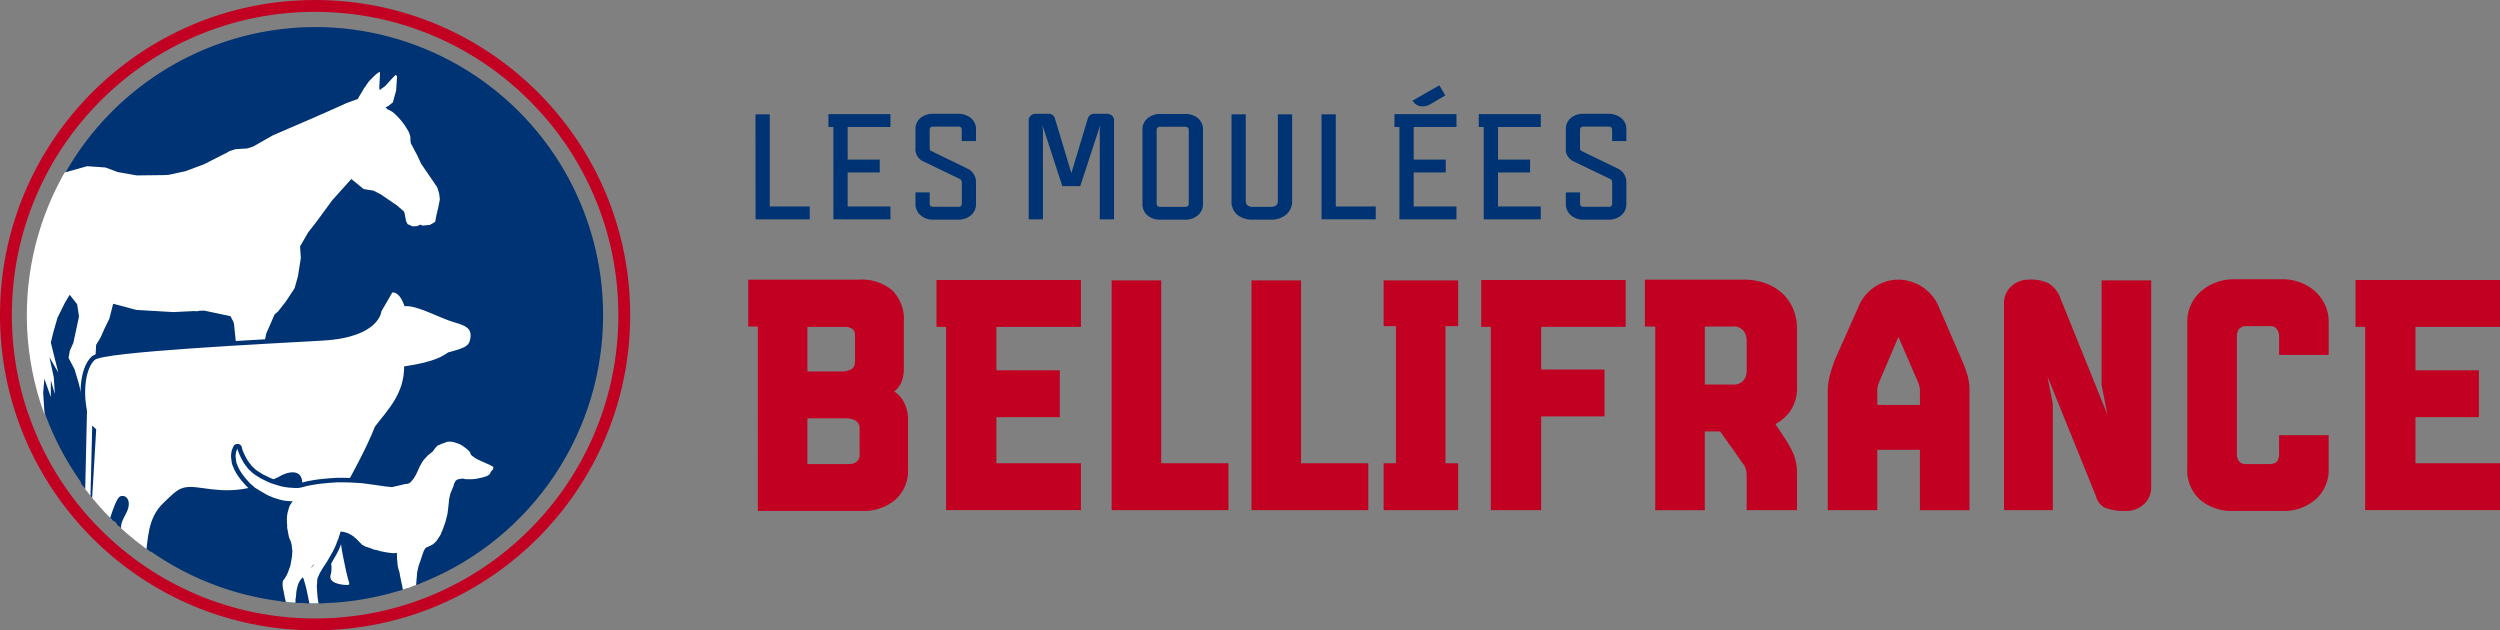 <svg xmlns="http://www.w3.org/2000/svg" xmlns:xlink="http://www.w3.org/1999/xlink" width="297.015" height="74.885" viewBox="0 0 297.015 74.885"><rect x="0" y="0" width="297.015" height="74.885" fill="#808080" stroke="none"/><defs><clipPath id="clip-path"><path id="Trac&#xE9;_452" data-name="Trac&#xE9; 452" d="M309.333,123.039A34.233,34.233,0,1,1,275.1,88.823,34.215,34.215,0,0,1,309.333,123.039Z" transform="translate(-240.866 -88.823)" fill="none"></path></clipPath></defs><g id="Groupe_119" data-name="Groupe 119" transform="translate(-237.378 -85.305)"><g id="Groupe_108" data-name="Groupe 108" transform="translate(326.273 95.436)"><path id="Trac&#xE9;_426" data-name="Trac&#xE9; 426" d="M335.658,100.178h1.694v10.949H342.1v1.524h-6.438Z" transform="translate(-334.794 -96.726)" fill="#003373"></path><path id="Trac&#xE9;_427" data-name="Trac&#xE9; 427" d="M345.142,101.679v-1.525h7.368v1.525h-5.082v3.875h3.812v1.525h-3.812v4.045h5.082v1.524h-6.777v-10.97Z" transform="translate(-335.616 -96.724)" fill="#003373"></path><path id="Trac&#xE9;_428" data-name="Trac&#xE9; 428" d="M358.574,100.108h2.965a2.363,2.363,0,0,1,1.482.488,1.677,1.677,0,0,1,.636,1.418v1.334h-1.694v-1.334c0-.254-.141-.382-.424-.382h-2.965c-.282,0-.424.128-.424.382v2.118q0,.318.191.4l4.363,2.118a1.8,1.8,0,0,1,.667.6,1.758,1.758,0,0,1,.286,1.027v2.5a1.716,1.716,0,0,1-.614,1.4,2.282,2.282,0,0,1-1.5.509h-2.965a2.211,2.211,0,0,1-1.514-.53,1.746,1.746,0,0,1-.6-1.376v-1.334h1.694v1.334q0,.381.424.381h2.965c.283,0,.424-.127.424-.381v-2.5a.453.453,0,0,0-.275-.446l-4.363-2.1a1.594,1.594,0,0,1-.869-1.609v-2.118a1.725,1.725,0,0,1,.6-1.408A2.3,2.3,0,0,1,358.574,100.108Z" transform="translate(-336.597 -96.72)" fill="#003373"></path><path id="Trac&#xE9;_429" data-name="Trac&#xE9; 429" d="M380.49,100.108a.868.868,0,0,1,.6.223.7.7,0,0,1,.244.54v11.774h-1.694V102.056l.064-.635-2.386,7.285H375.19l-2.365-7.264.063.614v10.589h-1.694V100.871a.7.7,0,0,1,.244-.54.868.868,0,0,1,.605-.223h1.464a.782.782,0,0,1,.785.488l1.974,6.565,1.974-6.565a.781.781,0,0,1,.785-.488Z" transform="translate(-337.875 -96.72)" fill="#003373"></path><path id="Trac&#xE9;_430" data-name="Trac&#xE9; 430" d="M388.106,100.132h2.965a2.259,2.259,0,0,1,1.524.508,1.744,1.744,0,0,1,.594,1.4v8.746a1.726,1.726,0,0,1-.615,1.387,2.255,2.255,0,0,1-1.5.519h-2.965a2.273,2.273,0,0,1-1.515-.509,1.73,1.73,0,0,1-.6-1.4v-8.746a1.717,1.717,0,0,1,.614-1.4A2.28,2.28,0,0,1,388.106,100.132Zm-.424,1.906v8.746c0,.254.141.381.424.381h2.965q.423,0,.424-.381v-8.746q0-.382-.424-.382h-2.965C387.823,101.656,387.682,101.783,387.682,102.038Z" transform="translate(-339.158 -96.722)" fill="#003373"></path><path id="Trac&#xE9;_431" data-name="Trac&#xE9; 431" d="M403.087,100.178h1.694v10.228a2.069,2.069,0,0,1-.72,1.694,2.773,2.773,0,0,1-1.821.594h-2.119a2.866,2.866,0,0,1-1.831-.561,2.07,2.07,0,0,1-.71-1.727V100.178h1.694v10.228a.721.721,0,0,0,.212.593,1,1,0,0,0,.635.17h2.119a1,1,0,0,0,.646-.17.743.743,0,0,0,.2-.593Z" transform="translate(-340.163 -96.726)" fill="#003373"></path><path id="Trac&#xE9;_432" data-name="Trac&#xE9; 432" d="M409.29,100.178h1.694v10.949h4.744v1.524H409.29Z" transform="translate(-341.178 -96.726)" fill="#003373"></path><path id="Trac&#xE9;_433" data-name="Trac&#xE9; 433" d="M418.773,101.354V99.828h7.37v1.525h-5.082v3.875h3.812v1.525h-3.812V110.8h5.082v1.524h-6.777v-10.97Zm2.161-3.134L424.11,96.4l.7,1.207-1.8,1.059a1.817,1.817,0,0,1-.455.18,1.862,1.862,0,0,1-.435.054,1.353,1.353,0,0,1-.73-.191A1.2,1.2,0,0,1,420.934,98.22Z" transform="translate(-342 -96.398)" fill="#003373"></path><path id="Trac&#xE9;_434" data-name="Trac&#xE9; 434" d="M429.741,101.679v-1.525h7.369v1.525h-5.082v3.875h3.812v1.525h-3.812v4.045h5.082v1.524h-6.776v-10.97Z" transform="translate(-342.951 -96.724)" fill="#003373"></path><path id="Trac&#xE9;_435" data-name="Trac&#xE9; 435" d="M443.175,100.108h2.965a2.366,2.366,0,0,1,1.482.488,1.676,1.676,0,0,1,.635,1.418v1.334h-1.693v-1.334c0-.254-.142-.382-.424-.382h-2.965c-.283,0-.424.128-.424.382v2.118c0,.212.063.346.191.4l4.362,2.118a1.8,1.8,0,0,1,.668.6,1.758,1.758,0,0,1,.285,1.027v2.5a1.716,1.716,0,0,1-.613,1.4,2.284,2.284,0,0,1-1.5.509h-2.965a2.209,2.209,0,0,1-1.514-.53,1.743,1.743,0,0,1-.6-1.376v-1.334h1.694v1.334c0,.254.141.381.424.381h2.965q.423,0,.424-.381v-2.5a.453.453,0,0,0-.276-.446l-4.362-2.1a1.594,1.594,0,0,1-.869-1.609v-2.118a1.722,1.722,0,0,1,.6-1.408A2.3,2.3,0,0,1,443.175,100.108Z" transform="translate(-343.932 -96.72)" fill="#003373"></path><path id="Trac&#xE9;_436" data-name="Trac&#xE9; 436" d="M334.712,127.25v-5.567h13.145a5.614,5.614,0,0,1,3.971,1.278,4.814,4.814,0,0,1,1.369,3.7v5.705a4.148,4.148,0,0,1-.251,1.392,2.651,2.651,0,0,1-.89,1.21,3.384,3.384,0,0,1,1.209,1.392,4.272,4.272,0,0,1,.433,1.893v5.934a4.576,4.576,0,0,1-1.528,3.651,5.685,5.685,0,0,1-3.857,1.324h-12.46V127.25Zm11.584.047h-4.555v5.294h4.141a2.437,2.437,0,0,0,1.012-.228q.506-.227.506-1.05v-2.921q0-.685-.367-.89A1.492,1.492,0,0,0,346.3,127.3Zm.043,10.863h-4.6v5.43h5.011a1.467,1.467,0,0,0,.8-.251.973.973,0,0,0,.391-.89v-2.966a1.079,1.079,0,0,0-.506-1.073A2.449,2.449,0,0,0,346.339,138.16Z" transform="translate(-334.712 -98.59)" fill="#c20021"></path><path id="Trac&#xE9;_437" data-name="Trac&#xE9; 437" d="M359.2,127.3v-5.568h17.162V127.3H366.319v5.157h7.531v5.567h-7.531V143.5h10.042v5.568h-16.02V127.3Z" transform="translate(-336.835 -98.595)" fill="#c20021"></path><path id="Trac&#xE9;_438" data-name="Trac&#xE9; 438" d="M381.987,121.783h5.888v21.725h7.988v5.568H381.987Z" transform="translate(-338.811 -98.599)" fill="#c20021"></path><path id="Trac&#xE9;_439" data-name="Trac&#xE9; 439" d="M400.178,121.783h5.887v21.725h7.987v5.568H400.178Z" transform="translate(-340.388 -98.599)" fill="#c20021"></path><path id="Trac&#xE9;_440" data-name="Trac&#xE9; 440" d="M417.368,127.214v-5.431h8.854v5.431h-1.506v16.293h1.506v5.568h-8.854v-5.568h1.461V127.214Z" transform="translate(-341.878 -98.599)" fill="#c20021"></path><path id="Trac&#xE9;_441" data-name="Trac&#xE9; 441" d="M430.061,127.3v-5.568h17.162V127.3H437.181v5.066h7.531v5.568h-7.531v11.136H431.2V127.3Z" transform="translate(-342.979 -98.595)" fill="#c20021"></path><path id="Trac&#xE9;_442" data-name="Trac&#xE9; 442" d="M451.35,127.25v-5.567h11.73a7.563,7.563,0,0,1,2.534.411,5.952,5.952,0,0,1,2.007,1.164,5.271,5.271,0,0,1,1.323,1.849,5.951,5.951,0,0,1,.48,2.419v6.755a4.9,4.9,0,0,1-.8,3.012,5.367,5.367,0,0,1-1.757,1.552l1.232,1.872a12.521,12.521,0,0,1,.912,1.688,6.244,6.244,0,0,1,.412,2.51v4.154h-5.979v-4.154a2.955,2.955,0,0,0-.091-.661,1.551,1.551,0,0,0-.274-.616c-.273-.366-.518-.709-.73-1.027s-.427-.624-.639-.912-.434-.594-.662-.913-.479-.677-.753-1.072h-1.826v9.356h-5.887V127.25Zm7.119,0v6.893h3.241a1.551,1.551,0,0,0,1.392-.525,1.875,1.875,0,0,0,.342-1.027v-3.743a1.986,1.986,0,0,0-.342-1.049,1.522,1.522,0,0,0-1.392-.549Z" transform="translate(-344.824 -98.59)" fill="#c20021"></path><path id="Trac&#xE9;_443" data-name="Trac&#xE9; 443" d="M488.236,124.7l2.876,6.618a16.45,16.45,0,0,1,.593,1.6,6.843,6.843,0,0,1,.274,2.054v14.1H486.09V141.9h-5.066v7.166h-5.887v-14.1a7.346,7.346,0,0,1,.114-1.256,8.333,8.333,0,0,1,.3-1.21q.182-.638.411-1.231l2.921-6.573a5.055,5.055,0,0,1,1.871-2.168,4.953,4.953,0,0,1,2.785-.844,5.25,5.25,0,0,1,4.7,3.012Zm-7.211,11.867h5.066v-1.6a2.65,2.65,0,0,0-.091-.731,3.392,3.392,0,0,0-.228-.594l-2.236-5.157-2.145,5.02c-.091.213-.175.426-.251.639a2.494,2.494,0,0,0-.114.822Z" transform="translate(-346.887 -98.59)" fill="#c20021"></path><path id="Trac&#xE9;_444" data-name="Trac&#xE9; 444" d="M509.667,121.774h5.887v24.555a2.638,2.638,0,0,1-.87,2.031,3.007,3.007,0,0,1-2.107.8,6.025,6.025,0,0,1-2.521-.388A2.045,2.045,0,0,1,509,147.424l-5.772-14.24.639,3.24v12.643h-5.8V124.512a2.639,2.639,0,0,1,.867-2.03,2.993,2.993,0,0,1,2.1-.8,4.837,4.837,0,0,1,2.282.411,3.532,3.532,0,0,1,1.279,1.369l5.752,14.24-.689-3.514Z" transform="translate(-348.875 -98.59)" fill="#c20021"></path><path id="Trac&#xE9;_445" data-name="Trac&#xE9; 445" d="M527.389,121.633h5.842a5.918,5.918,0,0,1,2.076.365,5.536,5.536,0,0,1,1.734,1.027,5.074,5.074,0,0,1,1.21,1.6,4.693,4.693,0,0,1,.457,2.077v3.924H532.82v-2.236a1.6,1.6,0,0,0-.228-.775.9.9,0,0,0-.867-.411h-2.692a1.153,1.153,0,0,0-.981.342,1.385,1.385,0,0,0-.252.844V142.4a1.512,1.512,0,0,0,.228.821.992.992,0,0,0,.912.365h2.649q.774,0,1-.342a1.486,1.486,0,0,0,.228-.845v-2.237h5.889v3.925a4.684,4.684,0,0,1-1.552,3.7,5.714,5.714,0,0,1-3.924,1.37h-5.842a5.817,5.817,0,0,1-3.948-1.324,4.683,4.683,0,0,1-1.529-3.743V126.7a4.787,4.787,0,0,1,1.619-3.629,5.917,5.917,0,0,1,3.858-1.438Z" transform="translate(-350.942 -98.586)" fill="#c20021"></path><path id="Trac&#xE9;_446" data-name="Trac&#xE9; 446" d="M543.8,127.3v-5.568H560.96V127.3H550.919v5.157h7.531v5.567h-7.531V143.5H560.96v5.568H544.941V127.3Z" transform="translate(-352.84 -98.595)" fill="#c20021"></path></g><g id="Groupe_118" data-name="Groupe 118" transform="translate(240.564 88.518)"><g id="Groupe_117" data-name="Groupe 117"><g id="Groupe_116" data-name="Groupe 116" clip-path="url(#clip-path)"><path id="Trac&#xE9;_447" data-name="Trac&#xE9; 447" d="M309.448,123.039a34.233,34.233,0,1,1-34.233-34.216A34.214,34.214,0,0,1,309.448,123.039Z" transform="translate(-240.876 -88.823)" fill="#003373"></path><g id="Groupe_111" data-name="Groupe 111" transform="translate(-5.336 5.36)"><g id="Groupe_110" data-name="Groupe 110"><g id="Groupe_109" data-name="Groupe 109"><path id="Trac&#xE9;_448" data-name="Trac&#xE9; 448" d="M289.345,109.1l-.23-.739-1.915-2.8-.455-.981-.759-1.436a3.306,3.306,0,0,1-.054-.688,1.163,1.163,0,0,0-.121-.444v-.065l-.017-.037a8.088,8.088,0,0,0-1.806-2.341,2.218,2.218,0,0,0-.731-.435l-.289-.248.289-.141.591-.46.39-1.409.11-1.693-.14-.169-.024.142v-.142l-.278.335.278-.363-.679.732-.594.649-.647.453-.027-.3c.027-.591.085-1.536.085-1.732.027-.367-.7.364-1.124.8l-.2.2-.593.851-.646,1.094-.058.136-1.385.509-2.428,1.093-.926.4-.489.221-1.621.7-3.25,1.4-2.344,1.333-.721.232-1.361.082-.732.23-.562.335.053-.054-2.507,1.276-2.225.833-2.006.435-.565.027-3.22.038-2.252-.4-1.465-.544-2.172-.151-2.927.824-2.431,1.436-.53.51-.221.137-.177.206-.937.841-.981,1.831-.4,1-1.576.915-1.326,1.61-.844,2.4-.15,1.185.15,2.73.567-3.592-.307,3.8-.206,3.036.852-3.462-.063,2.636.369,3-.508,2.427.732-1.547-.224,1.038.9-1.195v1.728l.521,2.519.5-2.045.76,2.261.991,1.451-1.786-7.113L238.92,128l.532.825.712.99.029.122-.029.043.029.5.2.492v.083l.169.483.222.785.147,1.333.017.845-.082,2.36-.009-.031.009.8.305.527h.037v.056l.249,1,.058.336-.058.414-.061.268-.077.2.027.009.029.01-.029.046.168.446h0l.12.389,1.036.193,1.075-.029.795-.173-.427-1.253-.814-.728-.461-.778-.018-1.38-.315-1.213-.2-3.222.144-1.627.762,2.164v-2.006l.479,1.664-.126-2-.519-2.386,1.054,1.832-.888-3.58.316-1.27.478-1.67.87-1.758.577-.971.887,1.121.222,1.46-.665,3.111-.429.964-.146.841.705,1.346.481,1.588.683,2.8.277,2.223.482.673V137.2l.279.507.427,1.3-.075.476-.017.356.2.753.342.185.649.12.841-.054,1.075-.493-.575-.9-.159-.285-.488-.612-.872-1.158-.008-.787-.156-.786-.426-1.158-.835-4.314.22-1.325.167-.878.058-1.058.536-.885.444-1.017.591-1.207.454-1.776,2.731.732,4.411.26,2.478-.122.28.028.369-.064.538-.019,3.129.667.37.712.056.26.219,2.142-.079,1.775-.167,1.158-.308.9v1.016l.223,1.8-.149,3.1-.331,1.042-.093.226v.027l.057.951.573.614.388,1.455.036.163h-.036l-.165.29-.094.507.425.24.429.133.758.047.8-.058.593-.185.221.833.369-.938.764.2.813-.024.676-.165.48-.322-.731-.01-.058-.092-.167-.2v-.007l-.274-.436-.039.026-.26-.374.3.347-.853-1.411-.342-.767-.342-1.02-.129-3.266.423-1.073.112-.917-.315-1.361-.163-1.721-.042-2,.289-1.518,1.006-2.315.41-.342.943-1.212,1.02-1.546.4-1.417.344-2.195-.094-1.36.963-1.667.962-1.232,1.89-2.576,2.276-2.533,1.474,1.195,1.155.184.845.425,1.952,1.333.833.724.091.3.152.834.182.362.593.268.521-.027.415-.177.25.112.852-.076.648-.367.167-.88.21-.872.179-.942Z" transform="translate(-235.024 -94.692)" fill="#fff" fill-rule="evenodd"></path></g></g></g><g id="Trac&#xE9;_449" data-name="Trac&#xE9; 449" transform="translate(-241.411 -91.816)" fill="#fff" stroke-miterlimit="10"><path d="M 256.861 162.37 L 256.836 162.37 L 256.833 162.369 L 255.781 162.362 L 255.748 162.362 L 255.717 162.354 L 255.012 162.177 L 254.948 162.161 L 254.899 162.116 C 254.341 161.62 253.801 158.898 253.153 155.39 C 252.946 154.269 252.767 153.301 252.641 152.809 C 252.612 152.687 252.584 152.576 252.559 152.473 C 252.215 151.078 252.205 150.907 252.968 149.467 C 253.275 148.878 253.344 148.335 253.15 148.016 C 253.063 147.872 252.928 147.79 252.779 147.79 C 252.718 147.79 252.656 147.804 252.596 147.831 C 252.501 147.885 251.932 148.442 250.508 153.966 C 250.288 154.836 250.237 156.53 251.244 159.651 L 251.277 159.745 C 251.567 160.567 251.743 161.064 251.51 161.415 C 251.332 161.683 250.987 161.734 250.743 161.749 C 250.628 161.758 250.511 161.762 250.4 161.762 C 248.378 161.762 248.053 160.232 247.815 159.114 C 247.7 158.575 247.592 158.066 247.339 157.828 C 246.632 157.18 246.883 156.493 247.174 155.697 C 247.378 155.14 247.632 154.446 247.698 153.517 C 247.855 151.33 247.999 149.79 248.013 149.652 C 248.02 149.303 248.21 140.448 248.289 137.425 C 247.78 134.833 248.195 132.21 249.28 131.178 C 249.473 130.993 249.927 130.556 258.813 129.882 C 263.735 129.509 269.483 129.191 273.68 128.958 C 274.827 128.895 275.819 128.84 276.634 128.793 C 279.962 128.594 281.593 127.716 282.375 127.015 C 283.2 126.275 283.267 125.596 283.269 125.568 L 283.274 125.508 L 283.305 125.453 L 284.594 123.223 L 284.648 123.131 L 284.75 123.1 C 284.772 123.093 284.834 123.077 284.926 123.077 C 285.282 123.077 285.942 123.294 286.479 124.704 C 286.496 124.704 286.514 124.704 286.531 124.704 C 287.504 124.704 288.875 125.284 290.201 125.846 C 290.961 126.168 291.68 126.472 292.235 126.625 C 293.633 127.022 294.603 127.414 294.373 128.843 C 294.183 129.919 293.64 130.179 291.59 130.717 C 291.569 130.731 291.547 130.745 291.525 130.76 C 290.916 131.168 289.904 131.845 286.508 132.366 C 286.443 135.118 284.972 136.954 283.67 138.58 C 283.437 138.87 283.217 139.145 283.005 139.423 C 282.103 141.775 280.142 145.336 279.899 145.774 C 279.842 146.173 279.471 148.709 279.047 150.249 C 278.624 151.716 279.096 153.971 279.476 155.782 C 279.504 155.916 279.531 156.047 279.558 156.176 C 279.683 156.775 279.802 157.183 279.88 157.452 C 279.992 157.838 280.048 158.032 279.918 158.205 C 279.795 158.369 279.609 158.369 279.351 158.369 L 279.346 158.369 L 279.34 158.369 C 278.773 158.346 277.763 158.222 277.365 157.65 C 277.244 157.477 277.127 157.182 277.261 156.768 C 277.412 156.286 277.321 155.656 277.224 154.99 C 277.138 154.394 277.049 153.778 277.122 153.192 C 277.18 152.637 277.147 151.563 277.042 150.639 C 276.905 149.424 276.707 148.938 276.61 148.804 C 276.495 148.935 276.251 149.475 276.079 150.931 C 275.934 152.155 275.888 153.609 275.956 154.82 C 276.043 156.129 275.919 156.945 275.577 157.31 C 275.417 157.481 275.252 157.507 275.168 157.507 C 275.143 157.507 275.124 157.505 275.112 157.503 L 274.86 157.462 L 274.874 157.322 C 274.814 157.338 274.717 157.373 274.572 157.451 L 274.443 157.52 L 274.315 157.451 C 273.776 157.159 273.801 156.873 273.842 156.398 C 273.868 156.09 273.908 155.626 273.842 154.874 C 273.711 153.399 273.784 150.107 273.838 147.703 C 273.852 147.075 273.864 146.533 273.87 146.117 C 273.88 145.692 273.795 145.386 273.618 145.204 C 273.478 145.06 273.267 144.987 272.994 144.987 C 272.463 144.987 271.854 145.252 271.461 145.499 L 271.45 145.506 L 271.438 145.512 C 269.248 146.608 267.273 147.118 265.22 147.118 C 264.206 147.118 263.243 146.999 262.353 146.87 C 261.682 146.771 261.219 146.727 260.851 146.727 C 259.719 146.727 259.288 147.142 258.01 148.376 L 257.814 148.566 C 256.314 149.992 256.116 151.845 255.906 153.806 C 255.863 154.211 255.818 154.629 255.761 155.038 C 255.701 155.523 256 157.129 256.127 157.737 C 256.214 157.961 256.986 159.935 257.456 160.944 C 257.653 161.328 257.225 162.088 257.221 162.095 C 257.173 162.177 257.059 162.37 256.861 162.37 Z" stroke="none"></path><path d="M 284.926 123.347 C 284.864 123.347 284.828 123.358 284.828 123.358 L 283.539 125.588 C 283.539 125.588 283.332 128.662 276.65 129.062 C 269.938 129.452 250.476 130.402 249.466 131.374 C 248.45 132.339 248.054 134.865 248.56 137.402 C 248.479 140.475 248.282 149.667 248.282 149.667 C 248.282 149.667 248.133 151.231 247.967 153.536 C 247.802 155.85 246.533 156.724 247.524 157.631 C 248.479 158.529 247.6 161.722 250.726 161.479 C 251.609 161.425 251.413 160.944 250.988 159.737 C 250.598 158.529 249.776 155.76 250.247 153.899 C 250.726 152.037 251.839 147.892 252.484 147.586 C 253.155 147.277 254.003 148.065 253.207 149.593 C 252.412 151.093 252.506 151.1 252.903 152.743 C 253.328 154.407 254.317 161.236 255.078 161.915 L 255.782 162.092 L 256.857 162.099 C 256.966 162.12 257.338 161.286 257.215 161.065 C 256.709 159.98 255.867 157.814 255.867 157.814 C 255.867 157.814 255.413 155.649 255.494 155.001 C 255.819 152.658 255.728 150.177 257.626 148.371 C 259.53 146.538 259.754 146.213 262.392 146.602 C 265.021 146.984 267.539 147.161 271.317 145.271 C 272.298 144.652 274.187 144.14 274.14 146.121 C 274.111 148.095 273.946 152.999 274.111 154.85 C 274.278 156.739 273.794 156.862 274.444 157.213 C 275.197 156.808 275.155 157.236 275.155 157.236 C 275.155 157.236 275.853 157.348 275.686 154.835 C 275.544 152.288 275.906 148.603 276.591 148.512 C 277.24 148.399 277.518 152.014 277.39 153.223 C 277.24 154.427 277.831 155.85 277.518 156.851 C 277.186 157.88 278.702 158.073 279.351 158.099 C 279.998 158.099 279.684 158.099 279.294 156.23 C 278.905 154.353 278.314 151.817 278.787 150.177 C 279.239 148.536 279.639 145.686 279.639 145.686 C 279.639 145.686 281.812 141.797 282.767 139.29 C 284.241 137.347 286.258 135.413 286.24 132.133 C 289.96 131.588 290.859 130.875 291.478 130.467 C 293.628 129.904 293.951 129.68 294.106 128.8 C 294.293 127.644 293.628 127.302 292.163 126.885 C 290.555 126.442 287.702 124.803 286.295 124.988 C 285.781 123.503 285.163 123.347 284.926 123.347 M 248.84 153.386 C 248.84 153.386 248.893 151.361 248.893 150.583 C 248.932 149.805 249.18 139.151 249.18 139.151 L 249.654 139.616 L 248.84 153.386 M 284.926 122.807 C 285.336 122.807 286.077 123.029 286.663 124.437 C 287.677 124.483 289.013 125.049 290.306 125.597 C 291.058 125.915 291.769 126.216 292.306 126.364 C 293.476 126.697 294.926 127.109 294.64 128.886 L 294.638 128.894 C 294.419 130.138 293.737 130.431 291.702 130.967 C 291.693 130.973 291.684 130.979 291.676 130.985 C 291.061 131.396 290.049 132.073 286.77 132.598 C 286.631 135.314 285.174 137.133 283.881 138.748 C 283.658 139.027 283.447 139.291 283.244 139.556 C 282.343 141.888 280.493 145.26 280.159 145.862 C 280.083 146.391 279.721 148.82 279.307 150.32 L 279.306 150.327 C 278.902 151.726 279.367 153.945 279.74 155.727 C 279.768 155.861 279.796 155.992 279.823 156.121 C 279.946 156.709 280.062 157.111 280.14 157.377 C 280.259 157.789 280.345 158.086 280.134 158.367 C 279.93 158.639 279.623 158.639 279.351 158.639 L 279.329 158.639 C 278.712 158.614 277.608 158.472 277.143 157.805 C 276.987 157.581 276.837 157.206 277.003 156.688 C 277.135 156.262 277.049 155.663 276.957 155.028 C 276.868 154.416 276.777 153.782 276.854 153.161 C 276.907 152.65 276.88 151.683 276.789 150.805 C 276.731 150.252 276.66 149.846 276.593 149.558 C 276.506 149.885 276.408 150.387 276.326 151.146 C 276.201 152.313 276.163 153.679 276.225 154.802 C 276.319 156.21 276.175 157.066 275.775 157.494 C 275.544 157.74 275.296 157.777 275.168 157.777 C 275.133 157.777 275.1 157.774 275.068 157.769 L 274.67 157.705 L 274.443 157.827 L 274.187 157.688 C 273.492 157.312 273.531 156.857 273.573 156.375 C 273.6 156.059 273.637 155.626 273.573 154.898 C 273.44 153.408 273.514 150.107 273.568 147.697 C 273.582 147.07 273.594 146.528 273.6 146.113 C 273.608 145.766 273.548 145.518 273.425 145.393 C 273.337 145.303 273.192 145.257 272.994 145.257 C 272.604 145.257 272.058 145.442 271.605 145.728 L 271.582 145.742 L 271.559 145.754 C 269.33 146.869 267.316 147.388 265.22 147.388 C 264.189 147.388 263.214 147.268 262.314 147.137 C 261.656 147.04 261.205 146.997 260.851 146.997 C 259.865 146.997 259.517 147.297 258.198 148.571 L 258.001 148.76 C 256.572 150.12 256.379 151.924 256.175 153.835 C 256.131 154.24 256.087 154.659 256.029 155.071 C 255.983 155.453 256.208 156.797 256.387 157.66 C 256.505 157.962 257.245 159.85 257.7 160.827 C 257.963 161.355 257.475 162.196 257.454 162.232 C 257.394 162.333 257.214 162.64 256.861 162.64 L 256.808 162.639 L 255.714 162.632 L 254.818 162.406 L 254.719 162.318 C 254.145 161.807 253.69 159.783 252.887 155.439 C 252.681 154.323 252.503 153.36 252.38 152.876 L 252.378 152.87 C 252.349 152.751 252.322 152.641 252.297 152.538 C 251.942 151.097 251.927 150.855 252.73 149.341 C 253.039 148.748 253.031 148.339 252.919 148.156 C 252.893 148.112 252.847 148.06 252.779 148.06 C 252.768 148.06 252.756 148.062 252.743 148.065 C 252.604 148.221 252.037 149.116 250.77 154.033 C 250.559 154.868 250.513 156.507 251.499 159.565 L 251.531 159.655 C 251.85 160.557 252.042 161.101 251.735 161.564 C 251.492 161.931 251.066 161.999 250.764 162.018 C 250.639 162.028 250.517 162.032 250.4 162.032 C 248.16 162.032 247.793 160.31 247.551 159.171 C 247.45 158.697 247.346 158.208 247.156 158.027 C 246.317 157.255 246.624 156.416 246.92 155.604 C 247.118 155.063 247.365 154.389 247.429 153.498 C 247.582 151.352 247.725 149.827 247.743 149.636 C 247.753 149.158 247.939 140.475 248.019 137.447 C 247.493 134.739 247.932 132.087 249.094 130.982 C 249.315 130.77 249.755 130.533 252.405 130.206 C 253.941 130.017 256.09 129.818 258.792 129.613 C 263.717 129.24 269.467 128.921 273.665 128.689 C 274.812 128.625 275.804 128.57 276.618 128.523 C 279.822 128.331 281.396 127.509 282.151 126.852 C 282.896 126.206 282.991 125.615 283 125.548 L 283.004 125.416 L 283.071 125.318 L 284.467 122.903 L 284.671 122.841 C 284.713 122.828 284.802 122.807 284.926 122.807 Z" stroke="none" fill="#003373"></path></g><g id="Groupe_113" data-name="Groupe 113" transform="translate(24.817 49.258)"><g id="Groupe_112" data-name="Groupe 112"><path id="Trac&#xE9;_450" data-name="Trac&#xE9; 450" d="M290.395,155.708h0l-.111.3-.249.74-.14.416-.148.434-.082.381-.059.251h0l-.082.934-.055.694-.029.805v.389l.029.436.029.4.064.417.043.343.082.351.118.314.089.148.054.139h0l.113.1.111.092.148.1.135.119.143.118.055.075.054.083.029.1.066.1v.287h0l-.066.045-.056.067-.082.027-.091.027h-.224l-.074.046-.111.046-.092.019-.111-.019-.167-.046h-.062l-.1.046-.149.019H289.3l-.111-.03-.094-.035-.111-.074-.053-.065-.086-.073-.109-.158-.084-.165-.054-.148h0v-.037l.017-.066-.017-.158-.041-.175-.052-.2-.058-.216-.083-.2-.082-.143-.059-.061-.023-.058h0l-.087-.091-.054-.129v-.206l.054-.222.029-.1v-.085h0l-.029-.37-.054-.528-.11-.6-.114-.667-.258-1.239-.081-.48-.1-.3h0l-.077-.3-.051-.287-.021-.362-.038-.285-.018-.547v-.222h0l-.239.029h-.278l-.372-.037-.478-.075-.594-.119-.351-.112-.4-.073-.368-.15-.454-.148h0l-.227-.075-.182-.108-.186-.092-.129-.14-.148-.136-.136-.141-.3-.314-.158-.112-.138-.137-.2-.14-.2-.112-.249-.129-.25-.09-.315-.085-.335-.038h0l-.147.466-.138.434-.166.4-.149.389-.167.37-.175.341-.333.584-.312.537-.289.451-.241.364-.177.293h0l-.191.326-.141.326-.054.11-.056.139-.029.137-.027.158h0v.289l-.038.343.038.674.056.713.11.675.112.649.091.25.056.256.057.222.071.171.094.12.059.046h.163l.17.027.091.027.111.019.082.056.085.073.11.056.111.112.093.139.073.139.056.175.094.193h0l-.059.11-.091.058-.046.065h-.055l-.12.027h-.055l-.021.019-.089.062-.029.011-.084.019-.128.029h-.146l-.123-.048-.1-.011-.12-.035h0l-.123.046-.071.048h-.2l-.166-.029-.056-.019-.5-.5h0l-.175-1.033-.2-1.013-.232-1.135-.221-1.067-.118-.469-.115-.389-.083-.3-.064-.165-.046-.045h0l-.064.045v.075h0l.037-.141.072-.137.064-.139.083-.139.261-.26.251-.251.453-.4.109-.14.027-.046v-.066h0l-.473.574-.535.585-.629.775h0l-.057.1-.053.108-.112.223-.084.316-.086.343-.052.351-.027.4-.065.408v1.538l.035.312.029.309.027.224.052.154.02.058.039.045h.111l.091.029.131.093.094.046.052.075.057.1.055.11.059.112.026.139.046.174.008.179h0l-.08.129-.085.093-.086.049h-.2l-.053-.029h0l-.082.054-.058.065-.122.046-.072.027h-.179l-.155-.027-.121-.046-.138-.065-.082-.054h0l-.082.029-.068.025h-.14l-.109-.025-.094-.049-.057-.093-.044-.046-.058-.083h0l-.027-.037-.058-.058v-.073l-.035-.073.035-.169.022-.174.149-.491.05-.325.115-.351h0v-.709l-.03-.278-.128-.651-.156-.668-.114-.645-.076-.306-.036-.279v-.434l.036-.15v-.073l.059-.044h0l.109-.136.114-.195.129-.195.12-.262.12-.289.1-.3.119-.314.066-.339.066-.374.064-.334.027-.37.027-.36-.054-.343-.029-.363-.082-.331-.055-.169-.066-.146h0l-.055-.12-.058-.139-.074-.363-.094-.507-.053-.264v-.31l-.03-.278v-.61l.03-.312.053-.317.094-.315.074-.278.112-.277h0l.12-.168.111-.175.112-.124h-.2l-.231-.017-.279-.025-.341-.031-.336-.081-.386-.1-.41-.139h0l-.111-.025-.249-.112-.3-.119-.286-.141h0l-.649-.378-.759-.462h0l-.14-.139-.368-.316-.205-.214-.223-.256-.251-.289-.247-.334-.234-.341-.192-.335-.1-.2-.082-.208-.083-.185-.058-.2-.026-.189-.03-.235-.025-.185v-.2l.025-.193.03-.211.084-.214.083-.2h0l.031.226.089.21.129.326.177.368.214.4.128.212.168.241.165.212.2.262h0l.231.21.275.26.289.212.339.211.336.212.387.187.4.195.4.177.427.139.425.129.415.121.427.081.418.058.4.027.4.027h.388l.512-.112.471-.127.466-.095.479-.082.481-.075.444-.045.866-.082.858-.056h.789l.755.017.725.039.7.045.612.083,1.164.158.952.141.427.042.344.038h.109l.167-.052L287.3,148l.59-.139.252-.064.286-.029h0l.111-.027.112-.046.084-.065.109-.075.086-.122.082-.078.2-.264.175-.288.177-.341.331-.739h0l.167-.3.147-.249.168-.254.185-.191.176-.2.166-.17.342-.276h0l.167-.119.112-.148.228-.306.115-.139.14-.131.164-.09.113-.029.09-.056h0l.252-.093.231-.074.2-.091.141-.037.108-.01h.287l.156.01.186.037.165.056.2.065.221.073.252.121h0l.146.084.167.113.373.285.184.15.12.136.119.12.021.048v.027h0v.046l.036.065.028.074.045.066.123.112.175.127.185.129.219.133.494.231.954.426.314.164.114.066.052.046h0v.121l-.037.11-.014.058-.029.046-.112.1-.028.038h0l-.038.039-.053.094-.075.166-.054.073-.077.091h0l-.1.048-.088.066-.166.065-.286.089h0l-.141.039-.378.081-.252.058-.276.039-.248.026h-.846l-.259-.065h-.221l-.2.039-.141.026-.165.046-.086.064-.107.074-.058.121-.055.1-.056.1-.055.185-.065.22-.057.15h0l-.108.231-.087.222-.091.214-.036.185-.093.4-.038.362-.082.785-.059.428-.022.231-.059.22h0l-.2.779-.223.632-.109.285-.114.25-.082.231-.119.221-.113.168-.111.166-.193.289-.194.193-.206.174-.194.112-.164.077-.306.146-.15.058-.093.081-.076.121-.051.094-.041.081h0" transform="translate(-268.039 -142.757)" fill="#fff" stroke="#003373" stroke-linecap="round" stroke-linejoin="round" stroke-width="1.08"></path></g></g><g id="Groupe_115" data-name="Groupe 115" transform="translate(24.817 49.258)"><g id="Groupe_114" data-name="Groupe 114"><path id="Trac&#xE9;_451" data-name="Trac&#xE9; 451" d="M290.395,155.708h0l-.111.3-.249.74-.14.416-.148.434-.082.381-.059.251h0l-.082.934-.055.694-.029.805v.389l.029.436.029.4.064.417.043.343.082.351.118.314.089.148.054.139h0l.113.1.111.092.148.1.135.119.143.118.055.075.054.083.029.1.066.1v.287h0l-.066.045-.056.067-.082.027-.091.027h-.224l-.074.046-.111.046-.092.019-.111-.019-.167-.046h-.062l-.1.046-.149.019H289.3l-.111-.03-.094-.035-.111-.074-.053-.065-.086-.073-.109-.158-.084-.165-.054-.148h0v-.037l.017-.066-.017-.158-.041-.175-.052-.2-.058-.216-.083-.2-.082-.143-.059-.061-.023-.058h0l-.087-.091-.054-.129v-.206l.054-.222.029-.1v-.085h0l-.029-.37-.054-.528-.11-.6-.114-.667-.258-1.239-.081-.48-.1-.3h0l-.077-.3-.051-.287-.021-.362-.038-.285-.018-.547v-.222h0l-.239.029h-.278l-.372-.037-.478-.075-.594-.119-.351-.112-.4-.073-.368-.15-.454-.148h0l-.227-.075-.182-.108-.186-.092-.129-.14-.148-.136-.136-.141-.3-.314-.158-.112-.138-.137-.2-.14-.2-.112-.249-.129-.25-.09-.315-.085-.335-.038h0l-.147.466-.138.434-.166.4-.149.389-.167.37-.175.341-.333.584-.312.537-.289.451-.241.364-.177.293h0l-.191.326-.141.326-.054.11-.056.139-.029.137-.027.158h0v.289l-.038.343.038.674.056.713.11.675.112.649.091.25.056.256.057.222.071.171.094.12.059.046h.163l.17.027.091.027.111.019.082.056.085.073.11.056.111.112.093.139.073.139.056.175.094.193h0l-.059.11-.091.058-.046.065h-.055l-.12.027h-.055l-.021.019-.089.062-.029.011-.084.019-.128.029h-.146l-.123-.048-.1-.011-.12-.035h0l-.123.046-.071.048h-.2l-.166-.029-.056-.019-.5-.5h0l-.175-1.033-.2-1.013-.232-1.135-.221-1.067-.118-.469-.115-.389-.083-.3-.064-.165-.046-.045h0l-.064.045v.075h0l.037-.141.072-.137.064-.139.083-.139.261-.26.251-.251.453-.4.109-.14.027-.046v-.066h0l-.473.574-.535.585-.629.775h0l-.057.1-.053.108-.112.223-.084.316-.086.343-.052.351-.027.4-.065.408v1.538l.035.312.029.309.027.224.052.154.02.058.039.045h.111l.091.029.131.093.094.046.052.075.057.1.055.11.059.112.026.139.046.174.008.179h0l-.08.129-.085.093-.086.049h-.2l-.053-.029h0l-.082.054-.058.065-.122.046-.072.027h-.179l-.155-.027-.121-.046-.138-.065-.082-.054h0l-.082.029-.068.025h-.14l-.109-.025-.094-.049-.057-.093-.044-.046-.058-.083h0l-.027-.037-.058-.058v-.073l-.035-.073.035-.169.022-.174.149-.491.05-.325.115-.351h0v-.709l-.03-.278-.128-.651-.156-.668-.114-.645-.076-.306-.036-.279v-.434l.036-.15v-.073l.059-.044h0l.109-.136.114-.195.129-.195.12-.262.12-.289.1-.3.119-.314.066-.339.066-.374.064-.334.027-.37.027-.36-.054-.343-.029-.363-.082-.331-.055-.169-.066-.146h0l-.055-.12-.058-.139-.074-.363-.094-.507-.053-.264v-.31l-.03-.278v-.61l.03-.312.053-.317.094-.315.074-.278.112-.277h0l.12-.168.111-.175.112-.124h-.2l-.231-.017-.279-.025-.341-.031-.336-.081-.386-.1-.41-.139h0l-.111-.025-.249-.112-.3-.119-.286-.141h0l-.649-.378-.759-.462h0l-.14-.139-.368-.316-.205-.214-.223-.256-.251-.289-.247-.334-.234-.341-.192-.335-.1-.2-.082-.208-.083-.185-.058-.2-.026-.189-.03-.235-.025-.185v-.2l.025-.193.03-.211.084-.214.083-.2h0l.031.226.089.21.129.326.177.368.214.4.128.212.168.241.165.212.2.262h0l.231.21.275.26.289.212.339.211.336.212.387.187.4.195.4.177.427.139.425.129.415.121.427.081.418.058.4.027.4.027h.388l.512-.112.471-.127.466-.095.479-.082.481-.075.444-.045.866-.082.858-.056h.789l.755.017.725.039.7.045.612.083,1.164.158.952.141.427.042.344.038h.109l.167-.052L287.3,148l.59-.139.252-.064.286-.029h0l.111-.027.112-.046.084-.065.109-.075.086-.122.082-.078.2-.264.175-.288.177-.341.331-.739h0l.167-.3.147-.249.168-.254.185-.191.176-.2.166-.17.342-.276h0l.167-.119.112-.148.228-.306.115-.139.14-.131.164-.09.113-.029.09-.056h0l.252-.093.231-.074.2-.091.141-.037.108-.01h.287l.156.01.186.037.165.056.2.065.221.073.252.121h0l.146.084.167.113.373.285.184.15.12.136.119.12.021.048v.027h0v.046l.036.065.028.074.045.066.123.112.175.127.185.129.219.133.494.231.954.426.314.164.114.066.052.046h0v.121l-.037.11-.014.058-.029.046-.112.1-.028.038h0l-.038.039-.053.094-.075.166-.054.073-.077.091h0l-.1.048-.088.066-.166.065-.286.089h0l-.141.039-.378.081-.252.058-.276.039-.248.026h-.846l-.259-.065h-.221l-.2.039-.141.026-.165.046-.086.064-.107.074-.058.121-.055.1-.056.1-.055.185-.065.22-.057.15h0l-.108.231-.087.222-.091.214-.036.185-.093.4-.038.362-.082.785-.059.428-.022.231-.059.22h0l-.2.779-.223.632-.109.285-.114.25-.082.231-.119.221-.113.168-.111.166-.193.289-.194.193-.206.174-.194.112-.164.077-.306.146-.15.058-.093.081-.076.121-.051.094-.041.081h0" transform="translate(-268.039 -142.757)" fill="#fff"></path></g></g></g></g></g><g id="Trac&#xE9;_453" data-name="Trac&#xE9; 453" transform="translate(0)" fill="none" stroke-miterlimit="10"><path d="M312.25,122.734A37.436,37.436,0,1,1,274.8,85.305,37.438,37.438,0,0,1,312.25,122.734Z" stroke="none"></path><path d="M 274.797 86.713 C 269.936 86.713 265.22 87.666 260.782 89.544 C 256.494 91.359 252.643 93.957 249.335 97.267 C 246.027 100.576 243.43 104.429 241.616 108.718 C 239.738 113.157 238.786 117.873 238.786 122.734 C 238.786 127.604 239.738 132.326 241.616 136.77 C 243.43 141.063 246.027 144.918 249.335 148.228 C 252.642 151.538 256.493 154.136 260.782 155.951 C 265.22 157.829 269.935 158.781 274.797 158.781 C 279.667 158.781 284.39 157.829 288.833 155.951 C 293.126 154.136 296.98 151.538 300.29 148.228 C 303.6 144.918 306.198 141.063 308.012 136.77 C 309.89 132.327 310.842 127.604 310.842 122.734 C 310.842 117.872 309.89 113.157 308.012 108.718 C 306.198 104.428 303.6 100.576 300.29 97.267 C 296.98 93.958 293.125 91.359 288.833 89.545 C 284.389 87.666 279.667 86.713 274.797 86.713 M 274.797 85.305 C 295.496 85.305 312.25 102.072 312.25 122.734 C 312.25 143.432 295.496 160.189 274.797 160.189 C 254.133 160.189 237.378 143.432 237.378 122.734 C 237.378 102.072 254.133 85.305 274.797 85.305 Z" stroke="none" fill="#c20021"></path></g></g></svg>